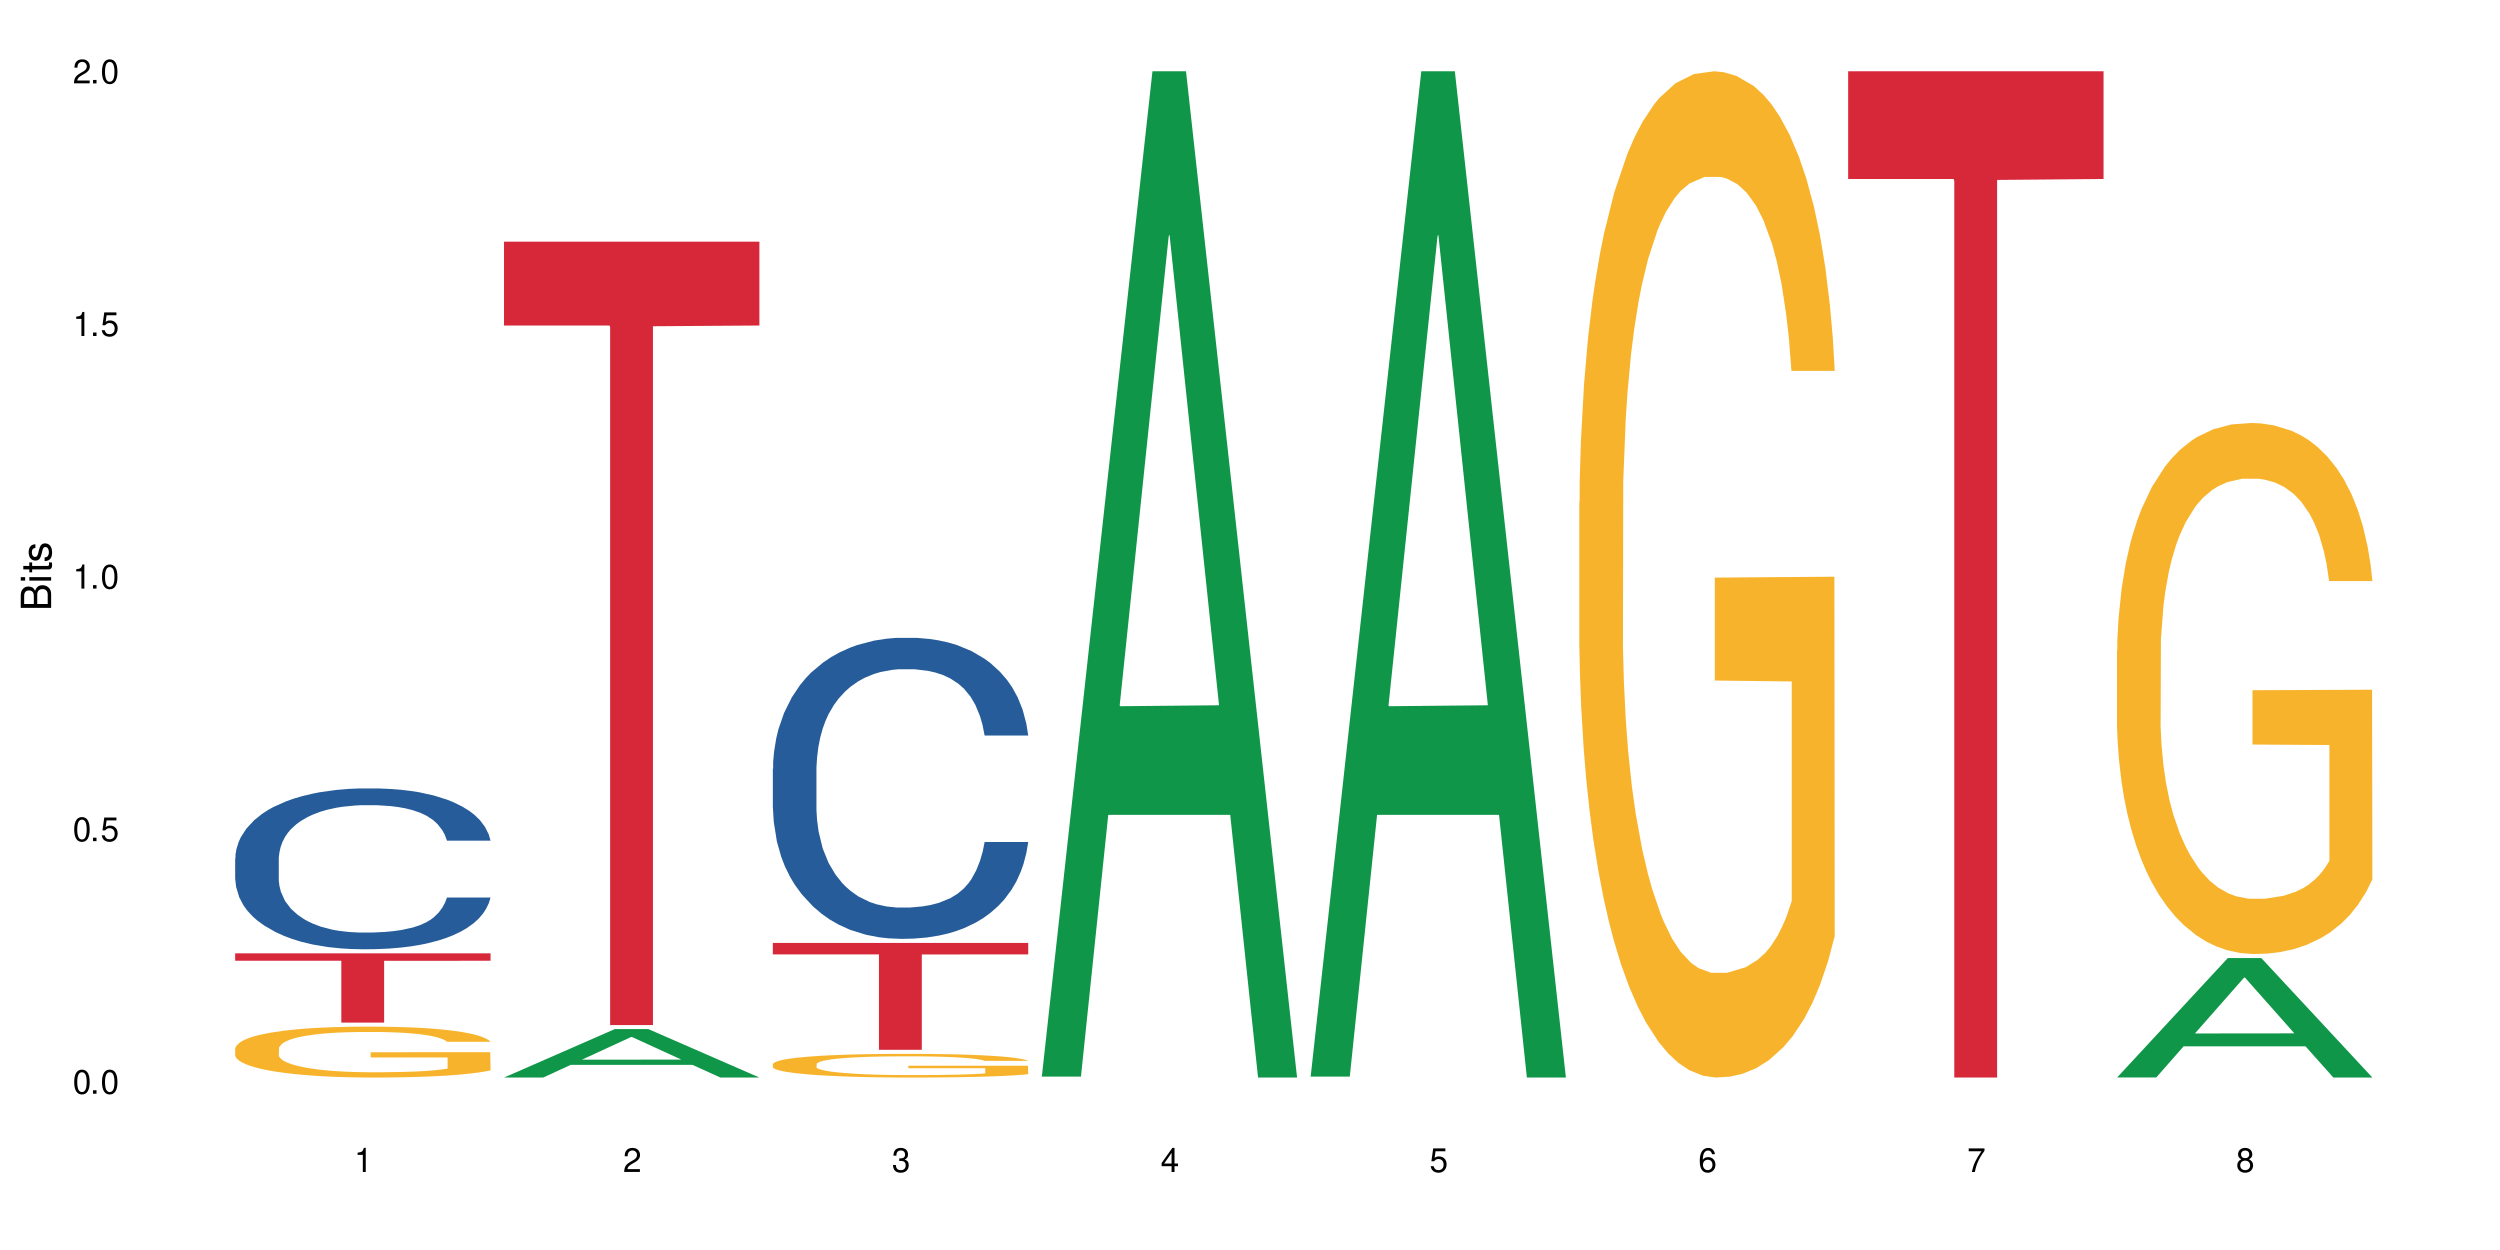 <?xml version="1.0" encoding="UTF-8"?>
<svg xmlns="http://www.w3.org/2000/svg" xmlns:xlink="http://www.w3.org/1999/xlink" width="720" height="360" viewBox="0 0 720 360">
<defs>
<g>
<g id="glyph-0-0">
</g>
<g id="glyph-0-1">
<path d="M 2.641 -6.938 C 2 -6.938 1.422 -6.656 1.078 -6.172 C 0.641 -5.562 0.406 -4.641 0.406 -3.359 C 0.406 -1.016 1.188 0.219 2.641 0.219 C 4.078 0.219 4.859 -1.016 4.859 -3.297 C 4.859 -4.641 4.656 -5.547 4.203 -6.172 C 3.844 -6.656 3.281 -6.938 2.641 -6.938 Z M 2.641 -6.188 C 3.547 -6.188 4 -5.25 4 -3.375 C 4 -1.406 3.562 -0.484 2.625 -0.484 C 1.734 -0.484 1.281 -1.438 1.281 -3.344 C 1.281 -5.25 1.734 -6.188 2.641 -6.188 Z M 2.641 -6.188 "/>
</g>
<g id="glyph-0-2">
<path d="M 1.828 -1 L 0.828 -1 L 0.828 0 L 1.828 0 Z M 1.828 -1 "/>
</g>
<g id="glyph-0-3">
<path d="M 4.562 -6.797 L 1.062 -6.797 L 0.547 -3.094 L 1.328 -3.094 C 1.719 -3.562 2.047 -3.734 2.578 -3.734 C 3.484 -3.734 4.062 -3.109 4.062 -2.094 C 4.062 -1.125 3.484 -0.531 2.578 -0.531 C 1.828 -0.531 1.375 -0.906 1.188 -1.672 L 0.328 -1.672 C 0.453 -1.109 0.547 -0.844 0.75 -0.594 C 1.125 -0.078 1.828 0.219 2.594 0.219 C 3.969 0.219 4.922 -0.781 4.922 -2.219 C 4.922 -3.562 4.031 -4.484 2.719 -4.484 C 2.25 -4.484 1.859 -4.359 1.469 -4.062 L 1.734 -5.969 L 4.562 -5.969 Z M 4.562 -6.797 "/>
</g>
<g id="glyph-0-4">
<path d="M 2.484 -4.938 L 2.484 0 L 3.328 0 L 3.328 -6.938 L 2.766 -6.938 C 2.469 -5.875 2.281 -5.734 0.984 -5.562 L 0.984 -4.938 Z M 2.484 -4.938 "/>
</g>
<g id="glyph-0-5">
<path d="M 4.859 -0.828 L 1.281 -0.828 C 1.359 -1.406 1.672 -1.781 2.5 -2.281 L 3.469 -2.828 C 4.406 -3.344 4.906 -4.062 4.906 -4.906 C 4.906 -5.484 4.672 -6.031 4.266 -6.406 C 3.859 -6.766 3.375 -6.938 2.719 -6.938 C 1.859 -6.938 1.219 -6.625 0.844 -6.031 C 0.609 -5.672 0.5 -5.234 0.484 -4.531 L 1.328 -4.531 C 1.359 -5.016 1.406 -5.281 1.531 -5.516 C 1.75 -5.938 2.188 -6.203 2.703 -6.203 C 3.469 -6.203 4.031 -5.641 4.031 -4.891 C 4.031 -4.344 3.719 -3.859 3.125 -3.516 L 2.234 -3 C 0.812 -2.172 0.406 -1.531 0.328 -0.016 L 4.859 -0.016 Z M 4.859 -0.828 "/>
</g>
<g id="glyph-0-6">
<path d="M 2.125 -3.188 L 2.578 -3.188 C 3.5 -3.188 3.984 -2.766 3.984 -1.922 C 3.984 -1.062 3.469 -0.531 2.594 -0.531 C 1.656 -0.531 1.203 -1 1.156 -2.016 L 0.312 -2.016 C 0.344 -1.453 0.438 -1.094 0.609 -0.781 C 0.953 -0.109 1.625 0.219 2.547 0.219 C 3.953 0.219 4.859 -0.625 4.859 -1.938 C 4.859 -2.828 4.516 -3.297 3.703 -3.594 C 4.344 -3.844 4.656 -4.328 4.656 -5.031 C 4.656 -6.219 3.875 -6.938 2.578 -6.938 C 1.203 -6.938 0.484 -6.172 0.453 -4.703 L 1.297 -4.703 C 1.312 -5.125 1.344 -5.359 1.453 -5.578 C 1.641 -5.969 2.062 -6.203 2.594 -6.203 C 3.344 -6.203 3.797 -5.75 3.797 -5 C 3.797 -4.516 3.609 -4.219 3.25 -4.047 C 3.016 -3.953 2.703 -3.922 2.125 -3.906 Z M 2.125 -3.188 "/>
</g>
<g id="glyph-0-7">
<path d="M 3.141 -1.672 L 3.141 0 L 3.984 0 L 3.984 -1.672 L 4.984 -1.672 L 4.984 -2.438 L 3.984 -2.438 L 3.984 -6.938 L 3.359 -6.938 L 0.266 -2.578 L 0.266 -1.672 Z M 3.141 -2.438 L 1 -2.438 L 3.141 -5.5 Z M 3.141 -2.438 "/>
</g>
<g id="glyph-0-8">
<path d="M 4.781 -5.125 C 4.609 -6.266 3.891 -6.938 2.844 -6.938 C 2.094 -6.938 1.422 -6.578 1.031 -5.953 C 0.594 -5.266 0.406 -4.422 0.406 -3.172 C 0.406 -2 0.578 -1.25 0.984 -0.641 C 1.359 -0.078 1.953 0.219 2.703 0.219 C 3.984 0.219 4.922 -0.75 4.922 -2.094 C 4.922 -3.375 4.062 -4.281 2.844 -4.281 C 2.172 -4.281 1.641 -4.031 1.281 -3.516 C 1.281 -5.234 1.828 -6.188 2.797 -6.188 C 3.391 -6.188 3.797 -5.797 3.938 -5.125 Z M 2.734 -3.531 C 3.547 -3.531 4.062 -2.953 4.062 -2.031 C 4.062 -1.156 3.484 -0.531 2.703 -0.531 C 1.922 -0.531 1.328 -1.188 1.328 -2.078 C 1.328 -2.938 1.906 -3.531 2.734 -3.531 Z M 2.734 -3.531 "/>
</g>
<g id="glyph-0-9">
<path d="M 4.984 -6.797 L 0.438 -6.797 L 0.438 -5.969 L 4.109 -5.969 C 2.5 -3.656 1.828 -2.234 1.328 0 L 2.219 0 C 2.594 -2.172 3.453 -4.047 4.984 -6.094 Z M 4.984 -6.797 "/>
</g>
<g id="glyph-0-10">
<path d="M 3.75 -3.656 C 4.469 -4.094 4.688 -4.438 4.688 -5.078 C 4.688 -6.172 3.844 -6.938 2.641 -6.938 C 1.438 -6.938 0.594 -6.172 0.594 -5.094 C 0.594 -4.438 0.812 -4.094 1.516 -3.656 C 0.734 -3.266 0.359 -2.703 0.359 -1.922 C 0.359 -0.656 1.281 0.219 2.641 0.219 C 3.984 0.219 4.922 -0.656 4.922 -1.922 C 4.922 -2.703 4.531 -3.266 3.75 -3.656 Z M 2.641 -6.188 C 3.359 -6.188 3.812 -5.75 3.812 -5.062 C 3.812 -4.406 3.344 -3.984 2.641 -3.984 C 1.922 -3.984 1.453 -4.406 1.453 -5.078 C 1.453 -5.75 1.922 -6.188 2.641 -6.188 Z M 2.641 -3.266 C 3.484 -3.266 4.062 -2.719 4.062 -1.906 C 4.062 -1.078 3.484 -0.531 2.625 -0.531 C 1.797 -0.531 1.219 -1.094 1.219 -1.906 C 1.219 -2.719 1.781 -3.266 2.641 -3.266 Z M 2.641 -3.266 "/>
</g>
<g id="glyph-1-0">
</g>
<g id="glyph-1-1">
<path d="M 0 -0.953 L 0 -4.891 C 0 -5.719 -0.234 -6.344 -0.734 -6.797 C -1.188 -7.234 -1.812 -7.469 -2.5 -7.469 C -3.547 -7.469 -4.188 -7 -4.625 -5.875 C -4.984 -6.688 -5.625 -7.094 -6.531 -7.094 C -7.172 -7.094 -7.734 -6.859 -8.141 -6.391 C -8.562 -5.922 -8.75 -5.344 -8.75 -4.5 L -8.75 -0.953 Z M -4.984 -2.062 L -7.766 -2.062 L -7.766 -4.219 C -7.766 -4.844 -7.688 -5.203 -7.453 -5.5 C -7.219 -5.812 -6.859 -5.969 -6.375 -5.969 C -5.891 -5.969 -5.531 -5.812 -5.297 -5.5 C -5.062 -5.203 -4.984 -4.844 -4.984 -4.219 Z M -0.984 -2.062 L -4 -2.062 L -4 -4.781 C -4 -5.766 -3.438 -6.359 -2.484 -6.359 C -1.547 -6.359 -0.984 -5.766 -0.984 -4.781 Z M -0.984 -2.062 "/>
</g>
<g id="glyph-1-2">
<path d="M -6.281 -1.797 L -6.281 -0.797 L 0 -0.797 L 0 -1.797 Z M -8.75 -1.797 L -8.75 -0.797 L -7.484 -0.797 L -7.484 -1.797 Z M -8.75 -1.797 "/>
</g>
<g id="glyph-1-3">
<path d="M -6.281 -3.047 L -6.281 -2.016 L -8.016 -2.016 L -8.016 -1.016 L -6.281 -1.016 L -6.281 -0.172 L -5.469 -0.172 L -5.469 -1.016 L -0.719 -1.016 C -0.078 -1.016 0.281 -1.453 0.281 -2.234 C 0.281 -2.5 0.25 -2.719 0.188 -3.047 L -0.641 -3.047 C -0.609 -2.906 -0.594 -2.766 -0.594 -2.562 C -0.594 -2.141 -0.719 -2.016 -1.156 -2.016 L -5.469 -2.016 L -5.469 -3.047 Z M -6.281 -3.047 "/>
</g>
<g id="glyph-1-4">
<path d="M -4.531 -5.25 C -5.766 -5.25 -6.469 -4.422 -6.469 -2.969 C -6.469 -1.516 -5.719 -0.562 -4.547 -0.562 C -3.562 -0.562 -3.094 -1.062 -2.734 -2.562 L -2.516 -3.484 C -2.344 -4.188 -2.094 -4.469 -1.641 -4.469 C -1.047 -4.469 -0.641 -3.875 -0.641 -3 C -0.641 -2.453 -0.797 -2 -1.062 -1.75 C -1.25 -1.594 -1.422 -1.531 -1.875 -1.469 L -1.875 -0.406 C -0.422 -0.453 0.281 -1.266 0.281 -2.922 C 0.281 -4.5 -0.5 -5.516 -1.719 -5.516 C -2.656 -5.516 -3.172 -4.984 -3.469 -3.734 L -3.703 -2.766 C -3.891 -1.953 -4.156 -1.609 -4.594 -1.609 C -5.188 -1.609 -5.547 -2.125 -5.547 -2.938 C -5.547 -3.75 -5.203 -4.172 -4.531 -4.203 Z M -4.531 -5.25 "/>
</g>
</g>
</defs>
<rect x="-72" y="-36" width="864" height="432" fill="rgb(100%, 100%, 100%)" fill-opacity="1"/>
<path fill-rule="nonzero" fill="rgb(14.51%, 36.078%, 60%)" fill-opacity="1" d="M 67.73 247.23 L 67.82 247.188 L 67.82 246.172 L 68.09 244.562 L 68.719 242.531 L 69.344 241.133 L 70.961 238.637 L 73.203 236.223 L 75.535 234.359 L 77.238 233.258 L 78.766 232.41 L 82.262 230.844 L 84.504 230.039 L 86.926 229.32 L 89.887 228.602 L 92.039 228.176 L 96.883 227.5 L 100.469 227.203 L 103.25 227.078 L 109.262 227.078 L 112.848 227.246 L 115.449 227.457 L 118.32 227.797 L 120.742 228.176 L 124.957 229.109 L 128.727 230.293 L 130.43 230.973 L 133.121 232.285 L 135.184 233.555 L 136.617 234.656 L 138.234 236.223 L 139.668 238.129 L 140.746 240.289 L 141.281 242.109 L 128.727 242.109 L 128.098 240.414 L 127.379 239.102 L 126.035 237.367 L 124.688 236.137 L 122.805 234.91 L 121.102 234.105 L 118.77 233.301 L 116.707 232.793 L 114.555 232.41 L 112.488 232.156 L 108.543 231.902 L 103.969 231.902 L 102.266 231.988 L 98.766 232.328 L 96.883 232.625 L 94.191 233.215 L 92.309 233.766 L 90.066 234.613 L 88.539 235.332 L 86.656 236.434 L 85.312 237.406 L 83.785 238.805 L 82.891 239.863 L 82.082 241.051 L 81.363 242.445 L 80.828 243.93 L 80.469 245.496 L 80.289 247.02 L 80.289 253.582 L 80.469 255.105 L 80.918 256.887 L 82.082 259.469 L 83.785 261.711 L 85.762 263.492 L 87.645 264.762 L 88.719 265.355 L 90.156 266.031 L 92.398 266.879 L 95.629 267.727 L 97.512 268.062 L 100.383 268.402 L 103.34 268.57 L 107.289 268.57 L 110.785 268.402 L 113.117 268.191 L 115.539 267.852 L 118.859 267.133 L 120.922 266.453 L 122.715 265.648 L 124.062 264.848 L 124.957 264.168 L 126.305 262.855 L 127.379 261.418 L 128.188 259.934 L 128.727 258.496 L 141.281 258.496 L 140.746 260.188 L 139.938 261.84 L 139.129 263.066 L 137.875 264.551 L 136.441 265.863 L 134.375 267.344 L 132.672 268.316 L 130.43 269.375 L 128.367 270.18 L 126.125 270.902 L 122.805 271.746 L 120.652 272.172 L 118.32 272.551 L 115.539 272.891 L 112.043 273.188 L 108.273 273.355 L 104.777 273.398 L 101.008 273.312 L 98.227 273.145 L 94.551 272.766 L 89.977 272 L 86.656 271.195 L 84.055 270.391 L 81.812 269.547 L 79.301 268.402 L 76.074 266.539 L 74.098 265.102 L 72.754 263.914 L 71.23 262.262 L 70.152 260.781 L 68.898 258.41 L 68 255.402 L 67.73 253.074 Z M 67.73 247.23 "/>
<path fill-rule="nonzero" fill="rgb(96.863%, 70.196%, 16.863%)" fill-opacity="1" d="M 67.73 301.949 L 67.82 301.934 L 67.82 301.668 L 68.18 301.066 L 69.078 300.234 L 70.242 299.551 L 71.5 299.016 L 72.305 298.734 L 73.652 298.332 L 74.816 298.039 L 77.777 297.434 L 81.543 296.871 L 83.609 296.633 L 85.941 296.402 L 89.258 296.148 L 90.785 296.055 L 95.449 295.84 L 100.738 295.707 L 106.57 295.668 L 109.262 295.68 L 112.938 295.734 L 117.961 295.883 L 120.832 296.016 L 123.074 296.148 L 125.406 296.324 L 128.277 296.59 L 130.969 296.914 L 133.121 297.234 L 135.273 297.637 L 137.066 298.066 L 138.594 298.535 L 139.938 299.098 L 140.746 299.566 L 141.281 300.035 L 128.816 300.035 L 128.098 299.566 L 127.289 299.203 L 125.945 298.762 L 124.598 298.441 L 123.254 298.184 L 120.742 297.836 L 118.59 297.621 L 115.898 297.434 L 113.297 297.316 L 110.336 297.234 L 108.543 297.207 L 103.789 297.207 L 99.484 297.301 L 96.973 297.41 L 95.18 297.516 L 92.668 297.715 L 91.141 297.879 L 90.246 297.984 L 87.555 298.398 L 85.762 298.773 L 84.773 299.027 L 83.52 299.43 L 82.621 299.793 L 81.633 300.328 L 81.098 300.73 L 80.379 301.641 L 80.289 304.051 L 80.559 304.559 L 81.098 305.109 L 81.812 305.59 L 82.891 306.102 L 83.965 306.488 L 85.852 307.012 L 87.465 307.359 L 88.719 307.586 L 91.141 307.949 L 92.129 308.07 L 94.461 308.309 L 96.883 308.496 L 99.844 308.66 L 102.086 308.738 L 105.672 308.805 L 110.246 308.805 L 115.629 308.727 L 119.039 308.617 L 121.371 308.512 L 122.895 308.418 L 124.777 308.27 L 126.125 308.137 L 127.379 307.988 L 128.906 307.762 L 128.906 304.559 L 106.75 304.547 L 106.75 303.047 L 141.195 303.035 L 141.281 308.27 L 139.398 308.633 L 137.066 308.98 L 134.824 309.246 L 132.492 309.477 L 129.176 309.73 L 126.484 309.891 L 122.355 310.078 L 118.59 310.199 L 114.645 310.277 L 111.145 310.32 L 107.02 310.332 L 103.34 310.305 L 99.395 310.227 L 96.254 310.117 L 93.383 309.984 L 90.516 309.809 L 86.926 309.527 L 84.594 309.301 L 82.172 309.02 L 79.75 308.684 L 77.598 308.324 L 76.164 308.043 L 74.727 307.723 L 73.203 307.32 L 71.766 306.863 L 70.691 306.449 L 69.703 305.98 L 68.988 305.539 L 68.27 304.934 L 67.91 304.453 L 67.73 304.039 Z M 67.73 301.949 "/>
<path fill-rule="nonzero" fill="rgb(83.922%, 15.686%, 22.353%)" fill-opacity="1" d="M 67.73 274.562 L 141.281 274.562 L 141.281 276.695 L 110.629 276.715 L 110.629 294.504 L 98.297 294.504 L 98.297 276.734 L 98.117 276.695 L 67.73 276.695 Z M 67.73 274.562 "/>
<path fill-rule="nonzero" fill="rgb(6.275%, 58.824%, 28.235%)" fill-opacity="1" d="M 145.156 310.32 L 145.234 310.305 L 177.059 296.379 L 186.723 296.379 L 218.707 310.332 L 207.469 310.332 L 199.453 306.691 L 164.328 306.691 L 156.469 310.32 L 145.156 310.32 L 167.707 305.184 L 196.23 305.168 L 182.008 298.656 L 181.852 298.645 L 181.695 298.684 L 167.629 305.168 L 167.707 305.184 Z M 145.156 310.32 "/>
<path fill-rule="nonzero" fill="rgb(83.922%, 15.686%, 22.353%)" fill-opacity="1" d="M 145.156 69.598 L 218.707 69.598 L 218.707 93.746 L 188.051 93.961 L 188.051 295.215 L 175.719 295.215 L 175.719 94.172 L 175.539 93.746 L 145.156 93.746 Z M 145.156 69.598 "/>
<path fill-rule="nonzero" fill="rgb(14.51%, 36.078%, 60%)" fill-opacity="1" d="M 222.578 221.426 L 222.668 221.348 L 222.668 219.445 L 222.938 216.434 L 223.562 212.633 L 224.191 210.016 L 225.809 205.34 L 228.051 200.824 L 230.383 197.336 L 232.086 195.277 L 233.609 193.691 L 237.109 190.762 L 239.352 189.254 L 241.773 187.906 L 244.734 186.562 L 246.887 185.77 L 251.73 184.5 L 255.316 183.945 L 258.098 183.707 L 264.109 183.707 L 267.695 184.023 L 270.297 184.422 L 273.168 185.055 L 275.59 185.77 L 279.805 187.512 L 283.57 189.73 L 285.277 191 L 287.969 193.453 L 290.031 195.832 L 291.465 197.891 L 293.082 200.824 L 294.516 204.391 L 295.59 208.43 L 296.129 211.84 L 283.57 211.84 L 282.945 208.668 L 282.227 206.211 L 280.883 202.965 L 279.535 200.664 L 277.652 198.367 L 275.949 196.863 L 273.617 195.355 L 271.551 194.406 L 269.398 193.691 L 267.336 193.219 L 263.391 192.742 L 258.816 192.742 L 257.109 192.898 L 253.613 193.535 L 251.73 194.09 L 249.039 195.199 L 247.156 196.227 L 244.914 197.812 L 243.387 199.16 L 241.504 201.219 L 240.16 203.043 L 238.633 205.656 L 237.738 207.641 L 236.93 209.859 L 236.211 212.473 L 235.672 215.246 L 235.316 218.18 L 235.137 221.031 L 235.137 233.312 L 235.316 236.168 L 235.762 239.496 L 236.93 244.328 L 238.633 248.527 L 240.605 251.855 L 242.492 254.234 L 243.566 255.344 L 245.004 256.609 L 247.246 258.195 L 250.473 259.781 L 252.355 260.414 L 255.227 261.047 L 258.188 261.363 L 262.133 261.363 L 265.633 261.047 L 267.965 260.652 L 270.387 260.02 L 273.707 258.672 L 275.77 257.402 L 277.562 255.898 L 278.906 254.391 L 279.805 253.125 L 281.148 250.668 L 282.227 247.973 L 283.035 245.199 L 283.57 242.504 L 296.129 242.504 L 295.59 245.676 L 294.785 248.766 L 293.977 251.062 L 292.723 253.836 L 291.285 256.293 L 289.223 259.066 L 287.52 260.891 L 285.277 262.871 L 283.215 264.375 L 280.973 265.723 L 277.652 267.309 L 275.5 268.102 L 273.168 268.812 L 270.387 269.449 L 266.887 270.004 L 263.121 270.32 L 259.621 270.398 L 255.855 270.238 L 253.074 269.922 L 249.398 269.211 L 244.824 267.785 L 241.504 266.277 L 238.902 264.773 L 236.66 263.188 L 234.148 261.047 L 230.918 257.562 L 228.945 254.867 L 227.602 252.648 L 226.074 249.559 L 225 246.785 L 223.742 242.348 L 222.848 236.723 L 222.578 232.363 Z M 222.578 221.426 "/>
<path fill-rule="nonzero" fill="rgb(96.863%, 70.196%, 16.863%)" fill-opacity="1" d="M 222.578 306.434 L 222.668 306.426 L 222.668 306.301 L 223.027 306.02 L 223.922 305.633 L 225.09 305.316 L 226.344 305.066 L 227.152 304.938 L 228.496 304.75 L 229.664 304.613 L 232.625 304.332 L 236.391 304.07 L 238.453 303.957 L 240.785 303.852 L 244.105 303.734 L 245.629 303.691 L 250.293 303.59 L 255.586 303.527 L 261.418 303.508 L 264.109 303.516 L 267.785 303.539 L 272.809 303.609 L 275.68 303.672 L 277.922 303.734 L 280.254 303.816 L 283.125 303.941 L 285.816 304.09 L 287.969 304.238 L 290.121 304.426 L 291.914 304.625 L 293.438 304.844 L 294.785 305.105 L 295.59 305.324 L 296.129 305.539 L 283.66 305.539 L 282.945 305.324 L 282.137 305.156 L 280.793 304.949 L 279.445 304.801 L 278.102 304.68 L 275.59 304.52 L 273.438 304.418 L 270.746 304.332 L 268.145 304.277 L 265.184 304.238 L 263.391 304.227 L 258.637 304.227 L 254.332 304.27 L 251.82 304.32 L 250.023 304.371 L 247.512 304.465 L 245.988 304.539 L 245.094 304.586 L 242.402 304.781 L 240.605 304.957 L 239.621 305.074 L 238.363 305.262 L 237.469 305.43 L 236.48 305.68 L 235.941 305.863 L 235.227 306.289 L 235.137 307.41 L 235.406 307.648 L 235.941 307.902 L 236.66 308.125 L 237.738 308.363 L 238.812 308.543 L 240.695 308.789 L 242.312 308.949 L 243.566 309.055 L 245.988 309.223 L 246.977 309.281 L 249.309 309.391 L 251.73 309.48 L 254.691 309.555 L 256.934 309.59 L 260.52 309.621 L 265.094 309.621 L 270.477 309.586 L 273.887 309.535 L 276.219 309.484 L 277.742 309.441 L 279.625 309.371 L 280.973 309.312 L 282.227 309.242 L 283.75 309.137 L 283.75 307.648 L 261.598 307.641 L 261.598 306.941 L 296.039 306.938 L 296.129 309.371 L 294.246 309.543 L 291.914 309.703 L 289.672 309.828 L 287.34 309.934 L 284.02 310.051 L 281.328 310.125 L 277.203 310.215 L 273.438 310.27 L 269.488 310.309 L 265.992 310.328 L 261.867 310.332 L 258.188 310.32 L 254.242 310.281 L 251.102 310.234 L 248.23 310.172 L 245.359 310.09 L 241.773 309.957 L 239.441 309.852 L 237.02 309.723 L 234.598 309.566 L 232.445 309.398 L 231.008 309.266 L 229.574 309.117 L 228.051 308.93 L 226.613 308.719 L 225.539 308.527 L 224.551 308.309 L 223.832 308.102 L 223.117 307.82 L 222.758 307.598 L 222.578 307.402 Z M 222.578 306.434 "/>
<path fill-rule="nonzero" fill="rgb(83.922%, 15.686%, 22.353%)" fill-opacity="1" d="M 222.578 271.562 L 296.129 271.562 L 296.129 274.859 L 265.477 274.887 L 265.477 302.344 L 253.141 302.344 L 253.141 274.914 L 252.965 274.859 L 222.578 274.859 Z M 222.578 271.562 "/>
<path fill-rule="nonzero" fill="rgb(6.275%, 58.824%, 28.235%)" fill-opacity="1" d="M 300 310.059 L 300.078 309.789 L 331.906 20.527 L 341.57 20.527 L 373.555 310.332 L 362.316 310.332 L 354.301 234.684 L 319.176 234.684 L 311.316 310.059 L 300 310.059 L 322.555 203.391 L 351.078 203.117 L 336.855 67.875 L 336.699 67.602 L 336.543 68.418 L 322.477 203.117 L 322.555 203.391 Z M 300 310.059 "/>
<path fill-rule="nonzero" fill="rgb(6.275%, 58.824%, 28.235%)" fill-opacity="1" d="M 377.426 310.059 L 377.504 309.789 L 409.328 20.527 L 418.992 20.527 L 450.977 310.332 L 439.738 310.332 L 431.723 234.684 L 396.598 234.684 L 388.738 310.059 L 377.426 310.059 L 399.977 203.391 L 428.504 203.117 L 414.277 67.875 L 414.121 67.602 L 413.965 68.418 L 399.898 203.117 L 399.977 203.391 Z M 377.426 310.059 "/>
<path fill-rule="nonzero" fill="rgb(96.863%, 70.196%, 16.863%)" fill-opacity="1" d="M 454.848 144.652 L 454.938 144.387 L 454.938 139.094 L 455.297 127.184 L 456.191 110.777 L 457.359 97.277 L 458.613 86.691 L 459.422 81.133 L 460.77 73.195 L 461.934 67.371 L 464.895 55.461 L 468.66 44.348 L 470.723 39.582 L 473.055 35.082 L 476.375 30.055 L 477.898 28.203 L 482.562 23.965 L 487.855 21.32 L 493.688 20.527 L 496.379 20.789 L 500.055 21.848 L 505.078 24.762 L 507.949 27.406 L 510.191 30.055 L 512.523 33.496 L 515.395 38.789 L 518.086 45.141 L 520.238 51.492 L 522.391 59.43 L 524.184 67.902 L 525.711 77.164 L 527.055 88.281 L 527.863 97.543 L 528.398 106.805 L 515.934 106.805 L 515.215 97.543 L 514.406 90.398 L 513.062 81.664 L 511.715 75.312 L 510.371 70.281 L 507.859 63.402 L 505.707 59.168 L 503.016 55.461 L 500.414 53.078 L 497.453 51.492 L 495.66 50.961 L 490.906 50.961 L 486.602 52.816 L 484.09 54.934 L 482.297 57.051 L 479.785 61.02 L 478.258 64.195 L 477.363 66.312 L 474.672 74.516 L 472.879 81.93 L 471.891 86.957 L 470.633 94.898 L 469.738 102.043 L 468.75 112.629 L 468.211 120.57 L 467.496 138.566 L 467.406 186.207 L 467.676 196.262 L 468.211 207.113 L 468.93 216.641 L 470.008 226.699 L 471.082 234.375 L 472.965 244.695 L 474.582 251.578 L 475.836 256.078 L 478.258 263.223 L 479.246 265.605 L 481.578 270.367 L 484 274.074 L 486.961 277.25 L 489.203 278.836 L 492.789 280.16 L 497.363 280.16 L 502.746 278.574 L 506.156 276.457 L 508.488 274.34 L 510.012 272.484 L 511.895 269.574 L 513.242 266.926 L 514.496 264.016 L 516.023 259.516 L 516.023 196.262 L 493.867 195.996 L 493.867 166.355 L 528.309 166.09 L 528.398 269.574 L 526.516 276.719 L 524.184 283.602 L 521.941 288.895 L 519.609 293.395 L 516.289 298.422 L 513.602 301.598 L 509.473 305.305 L 505.707 307.688 L 501.758 309.273 L 498.262 310.066 L 494.137 310.332 L 490.457 309.805 L 486.512 308.215 L 483.371 306.098 L 480.5 303.453 L 477.633 300.012 L 474.043 294.453 L 471.711 289.953 L 469.289 284.395 L 466.867 277.777 L 464.715 270.633 L 463.281 265.074 L 461.844 258.723 L 460.32 250.781 L 458.883 241.785 L 457.809 233.578 L 456.82 224.316 L 456.102 215.582 L 455.387 203.672 L 455.027 194.145 L 454.848 185.941 Z M 454.848 144.652 "/>
<path fill-rule="nonzero" fill="rgb(83.922%, 15.686%, 22.353%)" fill-opacity="1" d="M 532.27 20.527 L 605.824 20.527 L 605.824 51.547 L 575.168 51.82 L 575.168 310.332 L 562.836 310.332 L 562.836 52.094 L 562.656 51.547 L 532.27 51.547 Z M 532.27 20.527 "/>
<path fill-rule="nonzero" fill="rgb(6.275%, 58.824%, 28.235%)" fill-opacity="1" d="M 609.695 310.301 L 609.773 310.27 L 641.598 275.93 L 651.266 275.93 L 683.246 310.332 L 672.008 310.332 L 663.996 301.352 L 628.867 301.352 L 621.012 310.301 L 609.695 310.301 L 632.246 297.637 L 660.773 297.605 L 646.551 281.551 L 646.391 281.52 L 646.234 281.617 L 632.168 297.605 L 632.246 297.637 Z M 609.695 310.301 "/>
<path fill-rule="nonzero" fill="rgb(96.863%, 70.196%, 16.863%)" fill-opacity="1" d="M 609.695 187.324 L 609.785 187.188 L 609.785 184.391 L 610.145 178.105 L 611.039 169.445 L 612.207 162.324 L 613.461 156.734 L 614.27 153.801 L 615.613 149.613 L 616.781 146.539 L 619.742 140.254 L 623.508 134.387 L 625.57 131.871 L 627.902 129.496 L 631.223 126.844 L 632.746 125.867 L 637.41 123.629 L 642.703 122.234 L 648.535 121.816 L 651.223 121.953 L 654.902 122.512 L 659.926 124.051 L 662.797 125.445 L 665.039 126.844 L 667.371 128.66 L 670.242 131.453 L 672.93 134.805 L 675.086 138.156 L 677.238 142.348 L 679.031 146.816 L 680.555 151.707 L 681.902 157.574 L 682.707 162.461 L 683.246 167.352 L 670.777 167.352 L 670.062 162.461 L 669.254 158.691 L 667.91 154.082 L 666.562 150.73 L 665.219 148.074 L 662.707 144.441 L 660.555 142.207 L 657.863 140.254 L 655.262 138.996 L 652.301 138.156 L 650.508 137.879 L 645.754 137.879 L 641.449 138.855 L 638.938 139.973 L 637.141 141.09 L 634.629 143.188 L 633.105 144.863 L 632.207 145.98 L 629.52 150.309 L 627.723 154.223 L 626.738 156.875 L 625.48 161.066 L 624.586 164.836 L 623.598 170.426 L 623.059 174.613 L 622.344 184.113 L 622.254 209.258 L 622.52 214.562 L 623.059 220.289 L 623.777 225.32 L 624.852 230.629 L 625.93 234.68 L 627.812 240.125 L 629.43 243.758 L 630.684 246.133 L 633.105 249.902 L 634.094 251.16 L 636.426 253.676 L 638.848 255.629 L 641.805 257.309 L 644.047 258.145 L 647.637 258.844 L 652.211 258.844 L 657.594 258.004 L 661 256.887 L 663.332 255.77 L 664.859 254.793 L 666.742 253.258 L 668.086 251.859 L 669.344 250.324 L 670.867 247.949 L 670.867 214.562 L 648.715 214.426 L 648.715 198.781 L 683.156 198.641 L 683.246 253.258 L 681.363 257.027 L 679.031 260.66 L 676.789 263.453 L 674.457 265.828 L 671.137 268.48 L 668.445 270.156 L 664.32 272.113 L 660.555 273.371 L 656.605 274.207 L 653.109 274.629 L 648.98 274.766 L 645.305 274.488 L 641.359 273.648 L 638.219 272.531 L 635.348 271.137 L 632.477 269.32 L 628.891 266.387 L 626.559 264.012 L 624.137 261.078 L 621.715 257.586 L 619.562 253.816 L 618.125 250.883 L 616.691 247.527 L 615.164 243.34 L 613.73 238.59 L 612.656 234.258 L 611.668 229.371 L 610.949 224.762 L 610.234 218.477 L 609.875 213.445 L 609.695 209.117 Z M 609.695 187.324 "/>
<g fill="rgb(0%, 0%, 0%)" fill-opacity="1">
<use xlink:href="#glyph-0-1" x="20.965" y="314.993"/>
<use xlink:href="#glyph-0-2" x="25.965" y="314.993"/>
<use xlink:href="#glyph-0-1" x="28.965" y="314.993"/>
</g>
<g fill="rgb(0%, 0%, 0%)" fill-opacity="1">
<use xlink:href="#glyph-0-1" x="20.965" y="242.251"/>
<use xlink:href="#glyph-0-2" x="25.965" y="242.251"/>
<use xlink:href="#glyph-0-3" x="28.965" y="242.251"/>
</g>
<g fill="rgb(0%, 0%, 0%)" fill-opacity="1">
<use xlink:href="#glyph-0-4" x="20.965" y="169.509"/>
<use xlink:href="#glyph-0-2" x="25.965" y="169.509"/>
<use xlink:href="#glyph-0-1" x="28.965" y="169.509"/>
</g>
<g fill="rgb(0%, 0%, 0%)" fill-opacity="1">
<use xlink:href="#glyph-0-4" x="20.965" y="96.767"/>
<use xlink:href="#glyph-0-2" x="25.965" y="96.767"/>
<use xlink:href="#glyph-0-3" x="28.965" y="96.767"/>
</g>
<g fill="rgb(0%, 0%, 0%)" fill-opacity="1">
<use xlink:href="#glyph-0-5" x="20.965" y="24.024"/>
<use xlink:href="#glyph-0-2" x="25.965" y="24.024"/>
<use xlink:href="#glyph-0-1" x="28.965" y="24.024"/>
</g>
<g fill="rgb(0%, 0%, 0%)" fill-opacity="1">
<use xlink:href="#glyph-0-4" x="102.008" y="337.532"/>
</g>
<g fill="rgb(0%, 0%, 0%)" fill-opacity="1">
<use xlink:href="#glyph-0-5" x="179.43" y="337.532"/>
</g>
<g fill="rgb(0%, 0%, 0%)" fill-opacity="1">
<use xlink:href="#glyph-0-6" x="256.855" y="337.532"/>
</g>
<g fill="rgb(0%, 0%, 0%)" fill-opacity="1">
<use xlink:href="#glyph-0-7" x="334.277" y="337.532"/>
</g>
<g fill="rgb(0%, 0%, 0%)" fill-opacity="1">
<use xlink:href="#glyph-0-3" x="411.699" y="337.532"/>
</g>
<g fill="rgb(0%, 0%, 0%)" fill-opacity="1">
<use xlink:href="#glyph-0-8" x="489.125" y="337.532"/>
</g>
<g fill="rgb(0%, 0%, 0%)" fill-opacity="1">
<use xlink:href="#glyph-0-9" x="566.547" y="337.532"/>
</g>
<g fill="rgb(0%, 0%, 0%)" fill-opacity="1">
<use xlink:href="#glyph-0-10" x="643.969" y="337.532"/>
</g>
<g fill="rgb(0%, 0%, 0%)" fill-opacity="1">
<use xlink:href="#glyph-1-1" x="14.725" y="176.012"/>
<use xlink:href="#glyph-1-2" x="14.725" y="168.012"/>
<use xlink:href="#glyph-1-3" x="14.725" y="165.012"/>
<use xlink:href="#glyph-1-4" x="14.725" y="162.012"/>
</g>
</svg>

